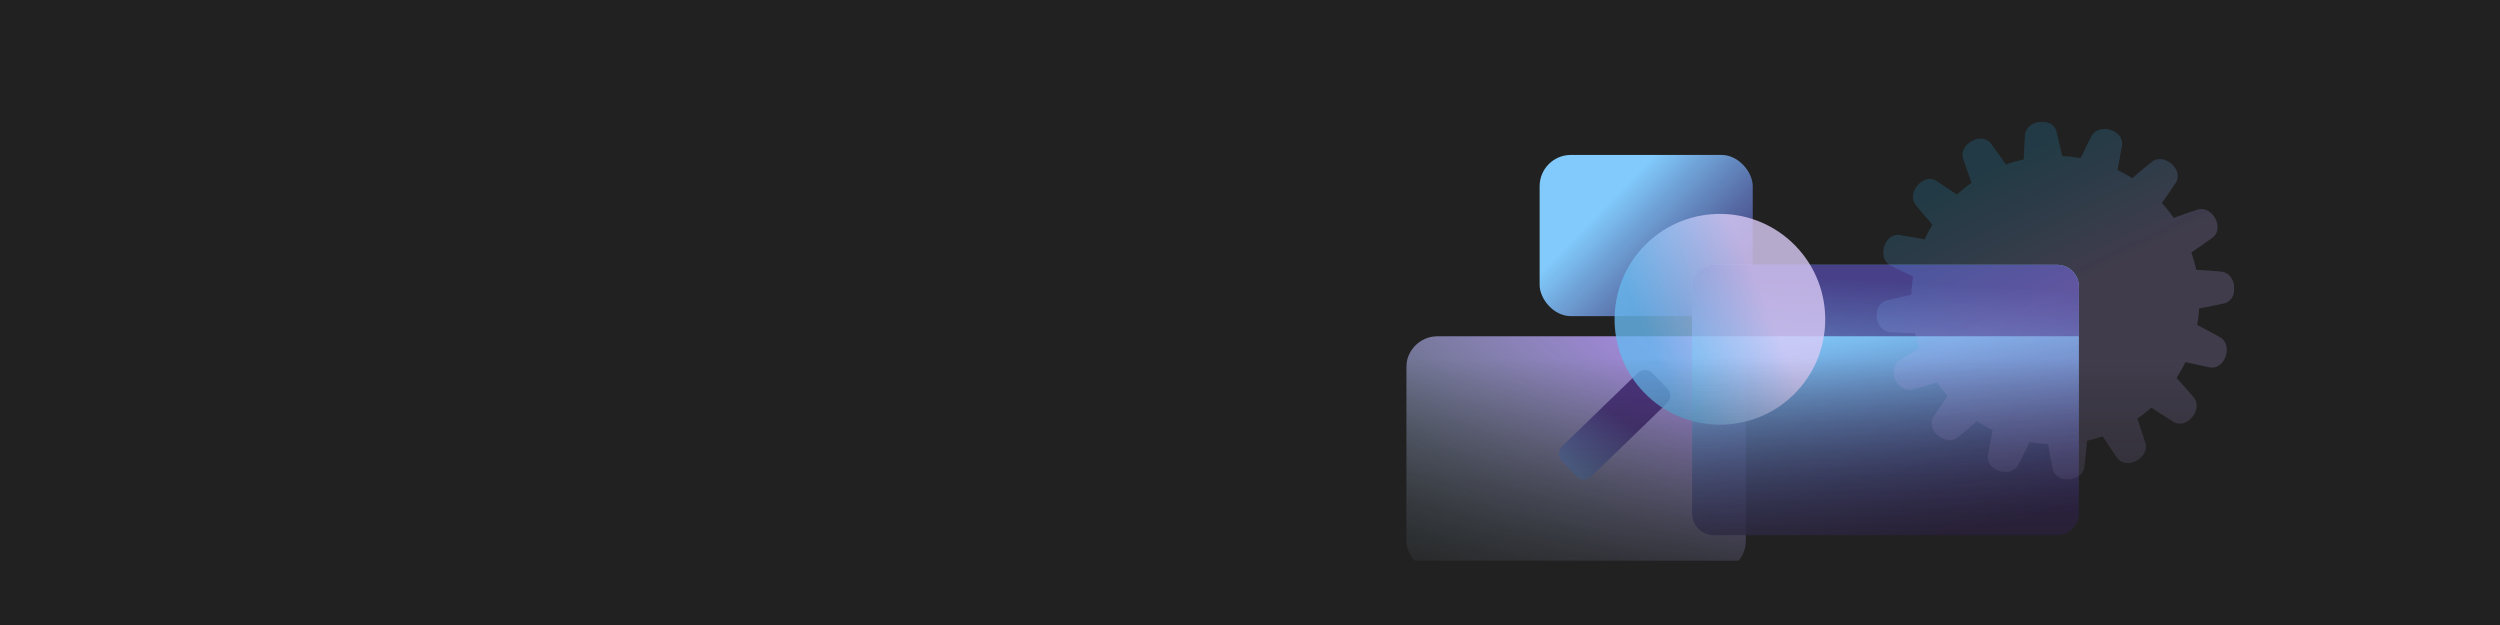 <?xml version="1.0" encoding="UTF-8"?> <svg xmlns="http://www.w3.org/2000/svg" width="1600" height="400" viewBox="0 0 1600 400" fill="none"><rect width="1600" height="400" fill="#212121"></rect><g clip-path="url(#clip0_8139_86693)"><mask id="mask0_8139_86693" style="mask-type:alpha" maskUnits="userSpaceOnUse" x="895" y="78" width="535" height="281"><rect x="895" y="78" width="535" height="281" fill="url(#paint0_linear_8139_86693)"></rect></mask><g mask="url(#mask0_8139_86693)"><rect x="900" y="215.223" width="217.328" height="150.894" rx="20" fill="url(#paint1_linear_8139_86693)"></rect><rect x="985.366" y="99.15" width="136.385" height="103.185" rx="20" fill="url(#paint2_linear_8139_86693)"></rect><path d="M1316.58 342.545H1096.88C1089.18 342.545 1082.94 336.304 1082.94 328.603V183.419C1082.94 175.717 1089.18 169.477 1096.88 169.477H1316.57C1324.27 169.477 1330.51 175.717 1330.51 183.419V328.591C1330.52 336.304 1324.28 342.545 1316.58 342.545Z" fill="url(#paint3_linear_8139_86693)"></path><g filter="url(#filter0_b_8139_86693)"><path d="M1330.52 215.223V183.419C1330.52 175.717 1324.28 169.477 1316.58 169.477H1096.88C1089.18 169.477 1082.94 175.717 1082.94 183.419V215.223H1330.52Z" fill="url(#paint4_linear_8139_86693)"></path></g><path d="M1009.1 304.807L999.576 294.966C997.048 292.347 997.114 288.176 999.731 285.635L1048.22 238.669C1050.84 236.139 1055.01 236.206 1057.54 238.824L1067.07 248.666C1069.6 251.284 1069.53 255.456 1066.91 257.997L1018.43 304.962C1015.81 307.492 1011.63 307.426 1009.1 304.807Z" fill="url(#paint5_linear_8139_86693)"></path><path d="M1052.28 251.301C1026.41 224.562 1027.1 181.757 1053.82 155.872C1080.55 129.987 1123.32 130.675 1149.19 157.414C1175.06 184.154 1174.37 226.959 1147.65 252.844C1120.93 278.729 1078.15 278.041 1052.28 251.301Z" fill="url(#paint6_linear_8139_86693)" fill-opacity="0.8"></path><path d="M1423.39 194.184C1433.15 192.056 1431.6 175.101 1422.02 173.905C1418.38 173.452 1409.89 172.907 1405.58 172.641C1404.77 168.865 1403.72 165.168 1402.47 161.577C1405.46 159.543 1410.66 155.952 1415.95 152.136C1424.04 146.298 1415.96 131.377 1406.7 134.103C1403.22 135.127 1395.28 137.96 1391.18 139.449C1388.87 136.125 1386.35 132.946 1383.63 129.954C1385.76 126.909 1389.1 122.082 1392.44 117.029C1397.96 108.704 1385.06 97.6 1377.36 103.425C1374.42 105.645 1367.88 111.217 1364.61 114.023C1361.58 112.108 1358.44 110.353 1355.19 108.784C1355.91 105.153 1357.02 99.249 1358.06 93.159C1359.73 83.305 1343.45 78.384 1338.75 86.829C1337.02 89.927 1333.51 97.214 1331.61 101.217C1327.75 100.526 1323.81 100.06 1319.8 99.874C1319.01 96.284 1317.69 90.339 1316.2 84.275C1313.82 74.581 1296.95 76.496 1296.02 86.097C1295.68 89.581 1295.36 97.52 1295.19 102.002C1291.29 102.879 1287.49 103.97 1283.8 105.313C1281.72 102.334 1278.12 97.201 1274.29 91.988C1268.38 83.943 1253.55 92.148 1256.34 101.403C1257.4 104.887 1260.31 112.853 1261.83 116.936C1258.55 119.276 1255.42 121.829 1252.49 124.582C1249.43 122.481 1244.53 119.143 1239.41 115.805C1231.04 110.353 1220.06 123.358 1225.93 131.018C1228.21 133.984 1233.96 140.606 1236.74 143.811C1234.89 146.83 1233.22 149.968 1231.71 153.199C1228.11 152.521 1222.08 151.417 1215.85 150.407C1205.99 148.811 1201.2 165.154 1209.69 169.782C1212.87 171.524 1220.44 175.088 1224.4 176.923C1223.78 180.726 1223.38 184.61 1223.24 188.559C1219.69 189.37 1213.6 190.78 1207.35 192.376C1197.68 194.849 1199.74 211.684 1209.35 212.549C1212.92 212.868 1221.22 213.134 1225.61 213.267C1226.37 216.498 1227.29 219.663 1228.38 222.762C1225.2 224.703 1220.4 227.682 1215.54 230.82C1207.15 236.246 1214.53 251.579 1223.93 249.331C1227.46 248.48 1235.5 246.06 1239.66 244.783C1241.76 247.789 1244.02 250.674 1246.45 253.401C1244.35 256.446 1240.96 261.393 1237.57 266.552C1232.1 274.904 1245.06 285.941 1252.74 280.077C1255.62 277.882 1261.96 272.417 1265.26 269.558C1268.49 271.646 1271.84 273.574 1275.32 275.249C1274.61 278.813 1273.4 284.97 1272.31 291.353C1270.61 301.194 1286.83 306.194 1291.53 297.763C1293.33 294.545 1297.09 286.792 1298.96 282.896C1302.85 283.601 1306.81 284.079 1310.85 284.265C1311.45 287.909 1312.48 293.867 1313.65 299.957C1315.53 309.771 1332.5 308.667 1333.94 299.106C1334.51 295.303 1335.32 286.18 1335.67 282.111C1339.08 281.34 1342.42 280.396 1345.69 279.252C1347.67 282.284 1351.16 287.563 1354.88 292.936C1360.57 301.154 1375.66 293.255 1373.1 283.933C1372.11 280.316 1369.26 271.938 1367.89 267.949C1371.02 265.781 1374.01 263.427 1376.84 260.901C1379.8 262.856 1385.28 266.406 1390.99 269.957C1399.48 275.209 1410.18 262.044 1404.12 254.518C1401.78 251.605 1395.86 245.063 1393 241.911C1395.1 238.64 1397.01 235.249 1398.69 231.725C1402.29 232.562 1408.11 233.866 1414.12 235.102C1423.9 237.11 1429.36 220.98 1421.08 216.006C1417.85 214.065 1409.94 209.942 1406.22 208.014C1406.83 204.543 1407.26 200.993 1407.46 197.402C1411.07 196.751 1417.16 195.554 1423.39 194.184Z" fill="url(#paint7_linear_8139_86693)"></path></g></g><defs><filter id="filter0_b_8139_86693" x="1076.94" y="163.477" width="259.575" height="57.746" filterUnits="userSpaceOnUse" color-interpolation-filters="sRGB"><feFlood flood-opacity="0" result="BackgroundImageFix"></feFlood><feGaussianBlur in="BackgroundImageFix" stdDeviation="3"></feGaussianBlur><feComposite in2="SourceAlpha" operator="in" result="effect1_backgroundBlur_8139_86693"></feComposite><feBlend mode="normal" in="SourceGraphic" in2="effect1_backgroundBlur_8139_86693" result="shape"></feBlend></filter><linearGradient id="paint0_linear_8139_86693" x1="1162.5" y1="229.5" x2="1162.5" y2="398" gradientUnits="userSpaceOnUse"><stop stop-color="#D9D9D9"></stop><stop offset="1" stop-color="#D9D9D9" stop-opacity="0"></stop></linearGradient><linearGradient id="paint1_linear_8139_86693" x1="947.961" y1="109.03" x2="807.717" y2="284.09" gradientUnits="userSpaceOnUse"><stop stop-color="#AA87E7"></stop><stop offset="1" stop-color="#B9DFF8" stop-opacity="0.2"></stop></linearGradient><linearGradient id="paint2_linear_8139_86693" x1="1102.92" y1="222.577" x2="1018.65" y2="140.925" gradientUnits="userSpaceOnUse"><stop stop-color="#391F6E" stop-opacity="0.8"></stop><stop offset="1" stop-color="#81CAFB"></stop></linearGradient><linearGradient id="paint3_linear_8139_86693" x1="1239.13" y1="342.545" x2="1216.76" y2="203.066" gradientUnits="userSpaceOnUse"><stop stop-color="#391F6E" stop-opacity="0.8"></stop><stop offset="1" stop-color="#81CAFB"></stop></linearGradient><linearGradient id="paint4_linear_8139_86693" x1="1206.73" y1="180.074" x2="1201.41" y2="286.144" gradientUnits="userSpaceOnUse"><stop stop-color="#391F6E" stop-opacity="0.8"></stop><stop offset="1" stop-color="#81CAFB"></stop></linearGradient><linearGradient id="paint5_linear_8139_86693" x1="1033.32" y1="263.643" x2="989.566" y2="331.099" gradientUnits="userSpaceOnUse"><stop stop-color="#391F6E" stop-opacity="0.8"></stop><stop offset="1" stop-color="#81CAFB"></stop></linearGradient><linearGradient id="paint6_linear_8139_86693" x1="1133.96" y1="204.358" x2="1061.82" y2="233.996" gradientUnits="userSpaceOnUse"><stop stop-color="#DACAF6"></stop><stop offset="1" stop-color="#66B7ED"></stop></linearGradient><linearGradient id="paint7_linear_8139_86693" x1="575.297" y1="541.416" x2="537.056" y2="461.307" gradientUnits="userSpaceOnUse"><stop stop-color="#BCA8F8" stop-opacity="0.2"></stop><stop offset="1" stop-color="#28AFEA" stop-opacity="0.18"></stop></linearGradient><clipPath id="clip0_8139_86693"><rect width="530" height="285" fill="white" transform="translate(900 74)"></rect></clipPath></defs></svg> 